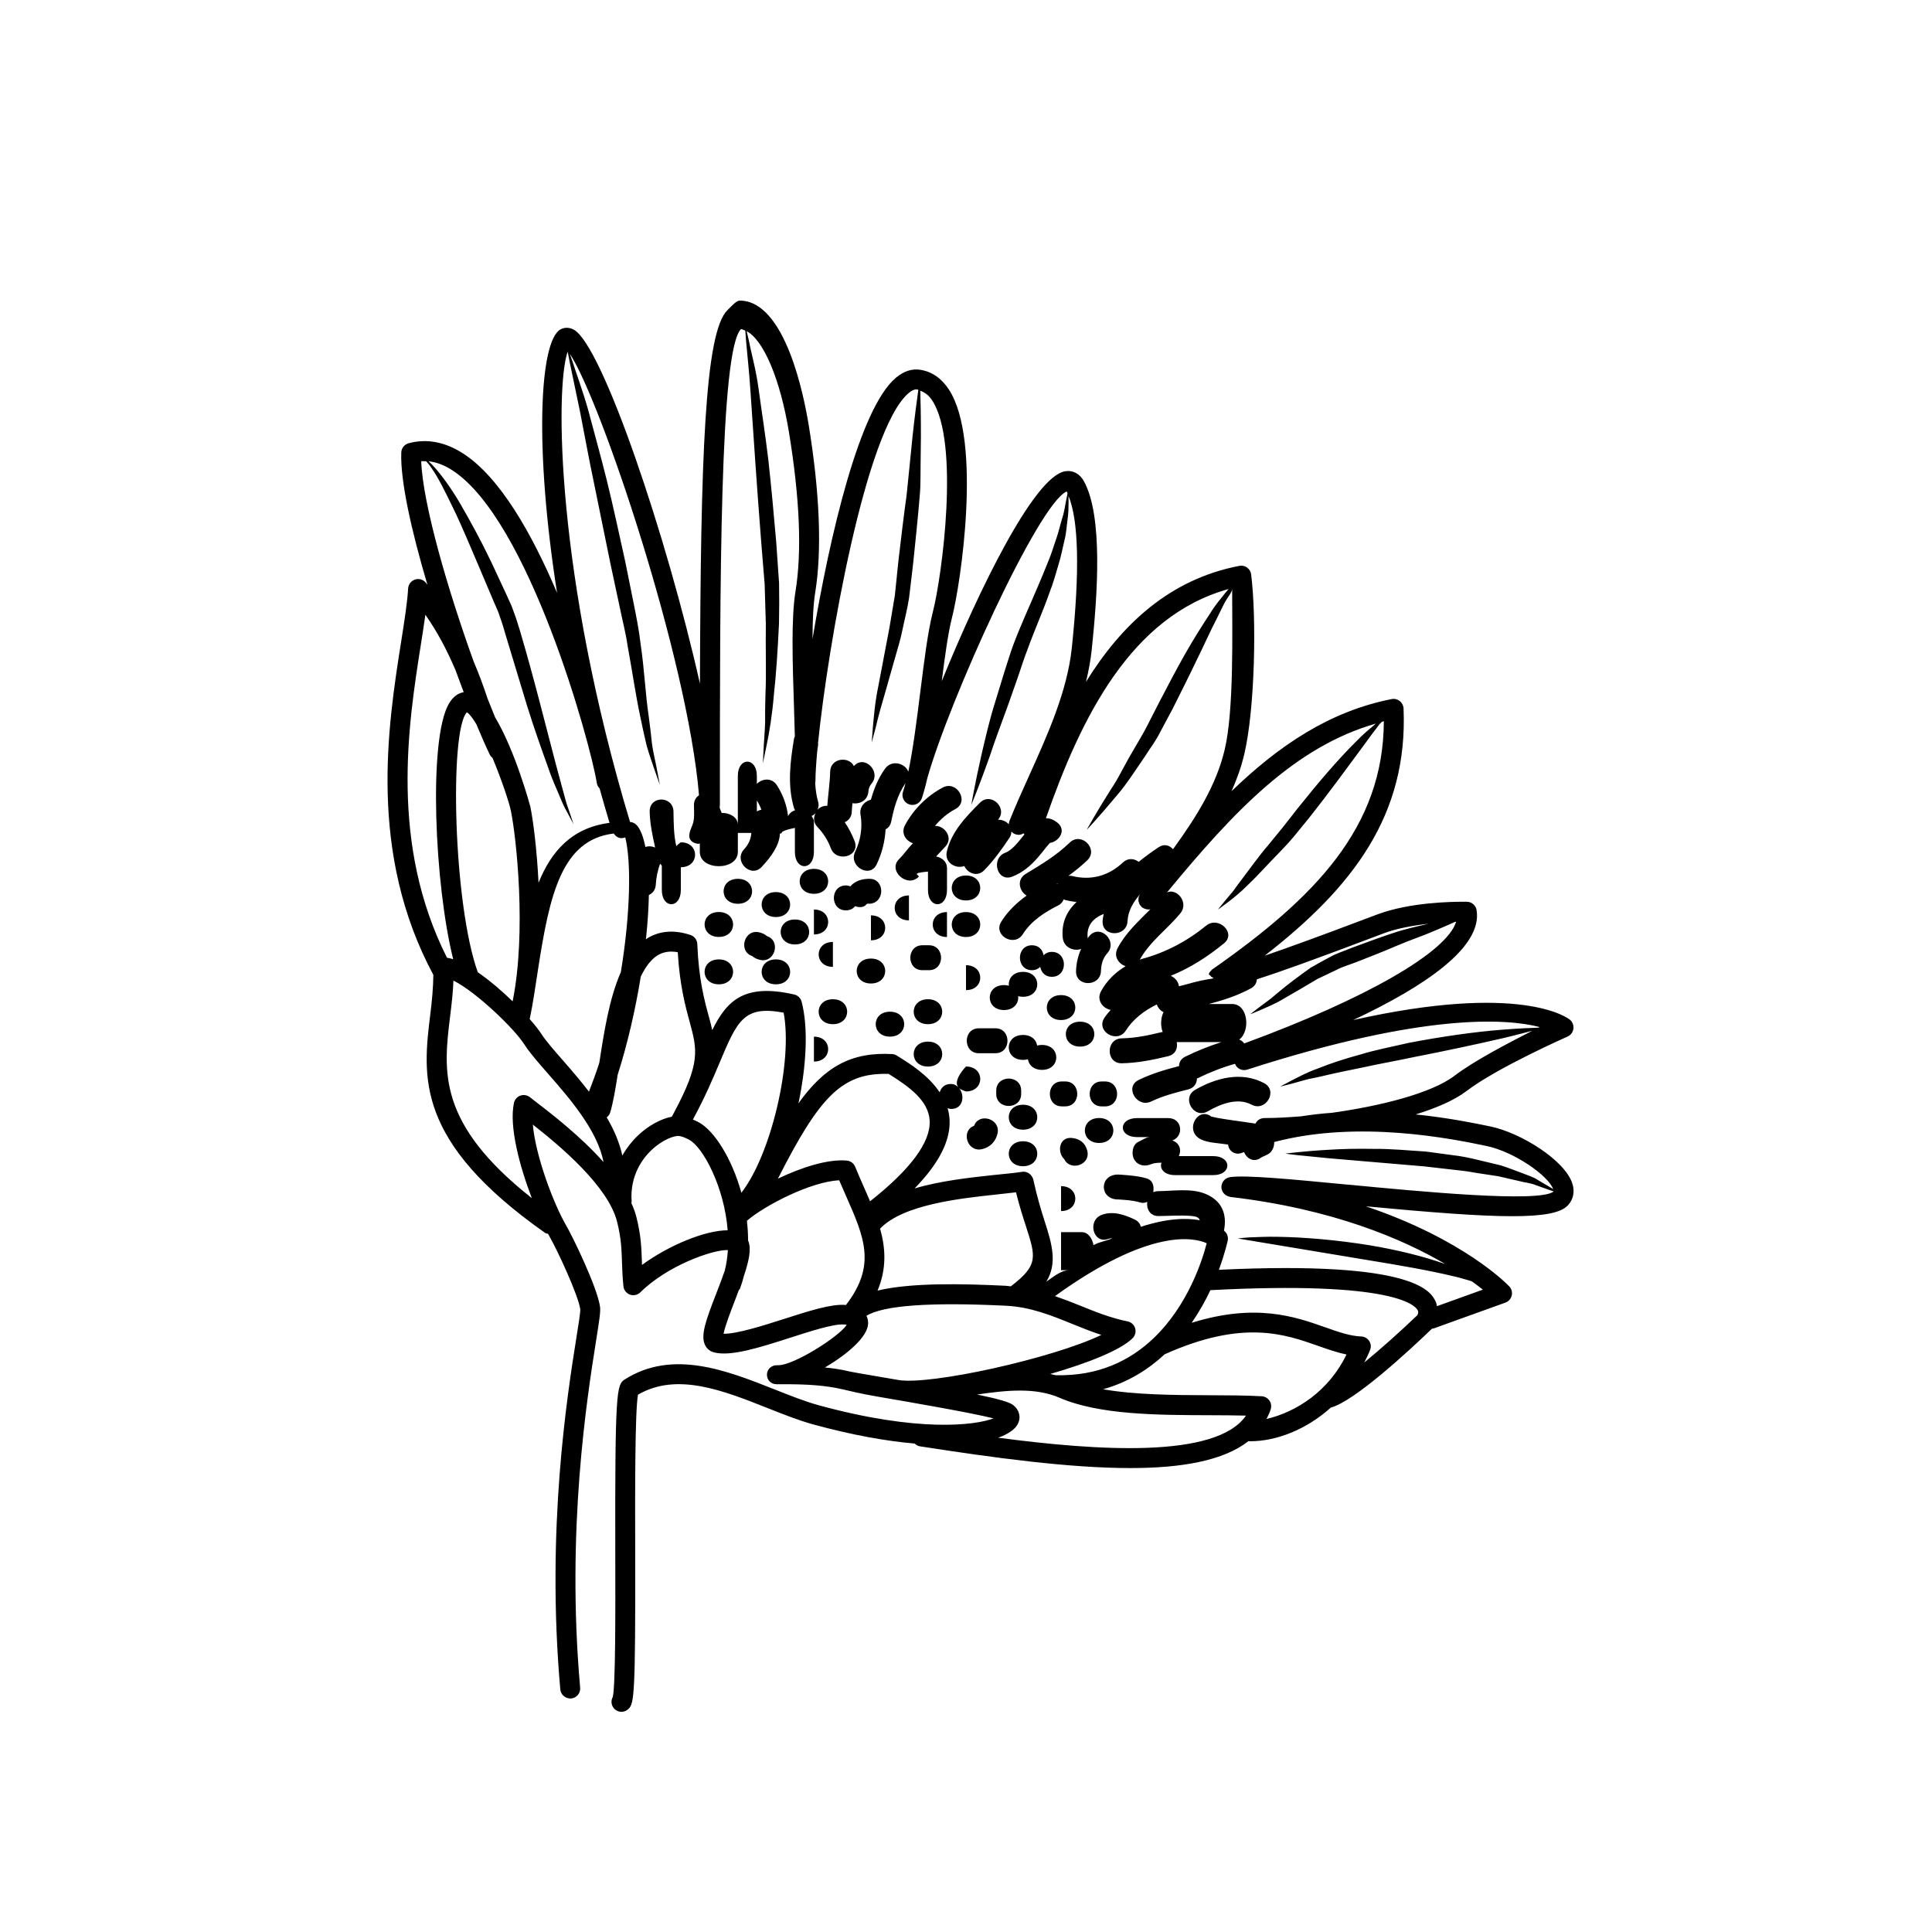 <?xml version="1.0" encoding="UTF-8"?>
<!-- The Best Svg Icon site in the world: iconSvg.co, Visit us! https://iconsvg.co -->
<svg fill="#000000" width="800px" height="800px" version="1.1" viewBox="144 144 512 512" xmlns="http://www.w3.org/2000/svg">
 <g>
  <path d="m560.68 457.63c-1.949-6.109-13.574-13.418-21.719-15.109-3.984-0.828-11.094-2.293-19.785-3.188 5.438-1.684 10.223-3.727 13.473-6.203 8.223-6.258 26.668-14.379 26.852-14.469 0.812-0.398 1.367-1.184 1.473-2.082 0.102-0.898-0.262-1.797-0.961-2.367-0.594-0.48-12.969-9.863-57.402 0.109 19.07-8.969 34.344-19.348 32.695-29.145-0.211-1.258-1.301-2.191-2.574-2.207-4.309-0.035-15.043 0.18-23.562 3.301l-3.977 1.492c-11.078 4.195-19.758 7.359-26.043 9.508 23.383-18.156 38.004-37.297 36.805-65.527-0.035-0.766-0.402-1.484-1.008-1.961-0.609-0.48-1.379-0.672-2.141-0.52-16.383 3.219-29.84 12.254-42.438 24.414 1.414-3.168 2.59-6.438 3.391-9.863 2.805-11.941 3.281-35.797 1.809-47.59-0.09-0.727-0.48-1.379-1.066-1.809-0.59-0.43-1.324-0.598-2.051-0.457-18.445 3.543-31.191 15.48-40.656 30.738 0.684-2.816 1.223-5.664 1.527-8.543 1.543-14.727 3.004-35.371-2.074-44.621-1.09-1.984-2.906-2.973-4.922-2.648-8.207 1.203-22.887 31.383-32.754 55.637 0.852-6.734 1.703-12.918 2.742-16.957 2.301-8.957 7.949-46.812-0.832-60.305-1.934-2.973-4.457-4.734-7.496-5.246-2.273-0.387-4.488 0.336-6.609 2.133-9.586 8.121-17.434 41.473-22.051 69.172 0.012-4.875 0.195-9.148 0.711-12.297 1.809-11.113 1.219-26.449-1.742-44.488-1.227-7.438-6.164-32.871-18.281-32.871h-0.004c-0.836 0-2.074 1.371-3.258 2.555-5.984 5.969-7.074 38.902-7.262 98.969-8.734-38.914-25.867-89.668-33.418-93.809-1.184-0.648-2.488-0.676-3.566-0.066-5.406 3.023-7.027 30.484-0.883 69.797-6.676-15.73-15.148-30.625-24.848-36.898-4.805-3.109-9.68-4.031-14.48-2.746-1.117 0.301-1.91 1.293-1.953 2.449-0.289 7.527 2.746 20.953 6.922 35.039-0.152-0.188-0.297-0.379-0.449-0.562-0.699-0.828-1.832-1.145-2.852-0.801-1.027 0.344-1.738 1.273-1.805 2.352-0.215 3.758-0.984 8.602-1.867 14.207-3.516 22.289-8.785 55.863 8.551 88.211-0.035 3.438-0.371 6.84-0.805 10.402-2.031 16.539-4.125 33.648 30.422 57.969 0.238 0.168 0.52 0.168 0.781 0.246 0.055 0.102 0.117 0.238 0.172 0.328 2.383 4.098 7.875 16.066 8.367 19.684 0.047 0.746-0.48 4.062-1.039 7.562-2.41 15.148-8.035 50.633-4.258 93.168 0.133 1.461 1.457 2.492 2.863 2.402 1.457-0.133 2.523-1.41 2.398-2.863-3.719-41.891 1.84-76.926 4.211-91.879 0.918-5.773 1.223-7.84 1.059-9.047-0.691-5.074-7.125-18.379-9.039-21.684-3.18-5.461-8.055-18.211-8.77-26.617 7.144 5.594 19.945 16.32 22.312 25.699 1.102 4.359 1.199 7.266 1.309 10.637 0.066 1.934 0.133 3.996 0.383 6.504 0.102 1.012 0.777 1.879 1.734 2.223 0.945 0.336 2.031 0.105 2.754-0.609 7.133-7.094 19.254-11.371 23.195-11.199-0.121 1.855-0.379 3.699-0.836 5.5-0.699 2.023-1.531 4.172-2.176 5.836-2.863 7.371-4.297 11.332-3.008 13.891 0.469 0.938 1.281 1.594 2.277 1.867 4.465 1.203 12.105-1.25 20.199-3.848 5.391-1.734 11.512-3.703 14.188-3.531 0.273 0.02 0.465 0.02 0.66 0.035 0.059 0.023 0.109 0.074 0.172 0.098-2.406 3.422-14.129 10.664-18.039 10.664h-0.441c-1.438 0-2.609 1.023-2.641 2.457-0.039 1.438 1.078 2.582 2.512 2.582h0.336 1.875c5.457 0 10.641 0.227 15.617 1.414 0.883 0.207 4.328 1.074 8.922 1.859 7.844 1.344 24.766 4.246 30.781 5.777-5.019 1.895-20.031 3.703-46.281-3.465-3.598-0.984-7.496-2.527-11.629-4.168-12.715-5.039-27.125-10.766-39.855-2.664-2.117 1.355-2.562 3.129-2.473 45.875 0.035 15.699 0.074 35.172-0.66 38.25-0.555 0.984-0.43 2.246 0.383 3.109 0.52 0.551 1.219 0.828 1.918 0.828 0.648 0 1.305-0.242 1.812-0.727 1.543-1.461 1.906-3.258 1.824-41.469-0.035-15.91-0.082-37.434 0.742-41.852 10.305-5.984 22.531-1.133 34.355 3.559 4.266 1.691 8.297 3.289 12.176 4.352 10.375 2.836 19.312 4.394 26.793 5.043 0.379 0.359 0.832 0.648 1.387 0.734 19.855 3.082 39.598 5.762 55.809 5.762 13.668 0 24.711-1.984 31.281-7.152 0.105 0.008 0.18 0.047 0.273 0.047h0.156c6.957 0 14.867-3.078 21.371-8.918 6.262-1.691 20.469-14.82 26.695-20.801 0.02-0.023 0.047-0.074 0.07-0.102 0.195-0.023 0.387-0.035 0.578-0.105l18.93-6.82c0.836-0.301 1.465-1.004 1.672-1.867 0.207-0.867-0.035-1.777-0.645-2.422-0.641-0.68-12.137-12.504-38.008-21.227 17.578 1.652 30.215 2.621 38.824 2.621 8.262 0 12.863-0.883 14.715-2.875 1.453-1.562 1.871-3.621 1.176-5.801zm-53.621-64.914 3.918-1.477c3.094-1.133 7.152-1.945 11.586-2.438-2.828 0.672-6.133 1.367-9.492 2.504-3.531 1.164-7.246 2.555-10.969 3.93-1.859 0.801-3.652 1.289-5.543 2.336-1.805 0.938-3.547 1.934-5.215 2.883-3.094 2.203-5.918 4.301-8.152 6.176-1.168 0.898-2.137 1.867-3.144 2.562-0.977 0.727-1.828 1.359-2.527 1.879-1.395 1.055-2.168 1.703-2.168 1.703s0.941-0.348 2.543-1.039c1.582-0.734 3.918-1.598 6.5-3.188 2.648-1.535 5.629-3.231 8.746-5.117 1.613-0.766 3.281-1.562 4.973-2.367 1.531-0.848 3.606-1.406 5.402-2.125 3.688-1.449 7.387-2.887 10.801-4.367 3.422-1.457 6.644-2.519 9.371-3.699 2.379-0.988 4.379-1.867 5.914-2.57 0.102 0 0.191-0.012 0.289-0.016-2.488 8.047-23.723 20.309-56.16 32.238-0.324-0.469-0.785-0.801-1.316-1.039 2.996-2.199 2.391-9.414-1.887-9.414h-6.16c3.824-1.004 7.57-2.215 11.125-4.133 1.082-0.586 1.527-1.477 1.586-2.402 6.094-1.957 15.414-5.312 29.98-10.82zm1.559-56.961c-1.375 1.184-3.359 2.766-5.285 4.805-4.606 4.539-10.176 11.055-15.488 17.723-1.309 1.672-2.621 3.344-3.91 4.992-1.309 1.602-2.602 3.176-3.848 4.699-2.594 3.019-4.793 6.172-6.715 8.688-0.973 1.254-1.828 2.438-2.586 3.5-0.832 0.988-1.559 1.855-2.152 2.562-1.195 1.438-1.855 2.309-1.855 2.309s0.883-0.605 2.383-1.75c1.523-1.133 3.648-2.82 5.914-5.129 2.363-2.242 4.762-4.984 7.594-7.848 1.359-1.43 2.801-2.91 4.223-4.621 1.336-1.633 2.691-3.289 4.047-4.949 5.297-6.699 10.312-13.578 14.098-18.707 1.883-2.629 3.394-4.606 4.57-6.137 0.227-0.227 0.414-0.418 0.605-0.609 0.176-0.047 0.344-0.105 0.52-0.152-0.109 28.184-18.289 46.777-45.465 65.777-0.012 0.004-0.016 0.02-0.031 0.031-0.012 0.004-0.02 0.004-0.031 0.012-0.137 0.105-0.215 0.246-0.332 0.367-0.117 0.125-0.258 0.238-0.344 0.383-0.09 0.152-0.125 0.316-0.188 0.484-0.055 0.156 0.516 0.301 0.484 0.465-0.02 0.184 0.664 0.355 0.664 0.523v0.125c-5.039 0.785-6.238 1.441-9.059 2.07-0.105-1.219-1.094-2.312-2.172-2.766 5.176-2.102 9.738-5.039 14.141-8.629 3.301-2.695-1.48-7.336-4.75-4.672-5.059 4.125-10.758 7.152-17.074 8.836-0.176 0.051-0.352 0.145-0.527 0.203 2.672-4.836 7.281-8.082 10.758-12.293 2.332-2.832-0.867-6.731-3.523-5.562 17.812-21.605 33.863-38.574 55.336-44.73zm-44.832 137.71c-1.145 4.492-4.957 16.473-14.078 25.172-0.047 0.051-0.098 0.09-0.141 0.137-6.035 5.703-14.367 9.961-25.82 9.668-0.473-0.133-0.953-0.211-1.43-0.324 9.977-2.891 18.637-6.301 21.836-9.48 0.691-0.691 0.945-1.699 0.672-2.629-0.281-0.938-1.047-1.637-2.004-1.828-4.551-0.926-8.543-2.543-12.773-4.258-2.098-0.852-4.246-1.676-6.465-2.445 25-18.039 36.719-15.57 40.203-14.012zm15.855 46.582c0.418-0.871 0.871-1.715 1.137-2.691 0.211-0.766 0.059-1.586-0.406-2.238-0.465-0.645-1.199-1.047-1.996-1.094-4.223-0.242-8.988-0.258-14.035-0.273-9.324-0.035-19.504-0.102-28.012-1.582 6.629-1.855 11.977-5.231 16.312-9.266 20.695-9.289 31.809-5.367 40.738-2.211 2.539 0.898 4.988 1.754 7.465 2.266-4.691 9.672-13.207 15.199-21.203 17.09zm-67.715-35.195c-0.016 0.016-0.023 0.035-0.039 0.047-0.469-0.039-0.891-0.133-1.371-0.156-11.715-0.578-25.176-0.836-33.953 1.273 2.434-5.836 2.144-11.184 0.672-16.414 6.07-6.367 20.973-7.992 30.938-9.059 1.832-0.195 3.551-0.379 5.082-0.57 0.867 3.531 1.812 6.469 2.606 8.918 2.648 8.199 3.367 10.406-3.934 15.961zm-37.344-22.5c-0.492-1.164-1.004-2.332-1.523-3.5-0.805-1.812-1.633-3.691-2.434-5.656-0.371-0.918-1.223-1.547-2.207-1.633-5.074-0.449-12.062 1.828-18.262 4.793 11.09-21.852 17.039-28.133 29.332-27.762 5.438 3.352 10.605 7.09 10.883 12.383 0.293 5.699-5.062 12.895-15.789 21.375zm-34.109-2.254c-2.508-9.09-7.203-16.512-11.355-18.711-0.43-0.23-0.961-0.469-1.492-0.699 3.117-5.727 5.32-10.879 7.078-15.07 4.691-11.156 6.422-15.242 16.969-13.25 2.457 12.926-3.246 37.449-11.199 47.73zm-17.879-21.195c-0.18 0.328-0.328 0.629-0.52 0.961-0.012 0.02-0.012 0.047-0.02 0.07-2.875 0.543-6.211 2.352-8.973 4.957-1.238 1.164-2.805 2.969-4.156 5.336-0.766-3.477-2.223-6.867-4.141-10.102 0.406-0.328 0.746-0.734 0.91-1.27 0.789-2.629 1.379-6.086 1.996-10.039 2.621-8.207 4.695-17.254 6.125-26.023 1.215-2.488 2.648-4.508 4.445-5.613 1.531-0.938 3.301-1.211 5.352-0.832 0.527 8.863 2.051 14.43 3.18 18.566 1.988 7.328 2.887 10.75-4.199 23.988zm-51.973-37.25c-6.531-18.137-7.543-64.18-2.891-68.887 0.727 0.457 1.594 1.617 2.519 3.184 1.266 3.055 2.469 5.773 3.547 8.02 0.176 0.367 0.438 0.656 0.734 0.898 2.332 5.621 4.344 11.551 4.848 13.969 1.477 7.106 4.172 32.172 0.473 50.531-2.82-2.742-6.07-5.543-9.23-7.715zm15.957-0.707c3.062-19.844 6.258-34.414 20.062-36.051 0.488 0.707 1.199 1.219 2.062 1.219 0.25 0 0.516-0.035 0.766-0.117 0.086-0.023 0.141-0.086 0.223-0.117 1.641 6.531 1.367 20.375-1.164 35.742-3.066 6.926-4.488 16.07-5.699 24-0.84 2.621-1.77 5.168-2.75 7.664-2.289-2.957-4.68-5.738-6.852-8.219-2.473-2.82-4.609-5.262-5.793-7.117-0.613-0.961-1.688-2.324-3.059-3.879 0.871-4.098 1.551-8.914 2.203-13.125zm-30.957-134.72c0.438-0.035 0.875 0 1.32 0.016 0.469 0.516 0.988 1.133 1.547 1.996 1.668 2.348 3.492 6.07 5.656 10.523 2.176 4.457 4.383 9.824 6.836 15.531 1.215 2.867 2.469 5.836 3.742 8.844l0.992 2.277 0.25 0.574 0.168 0.473 0.406 1.176c0.578 1.57 1.027 3.129 1.473 4.68 1.914 6.34 3.836 12.676 5.633 18.617 1.855 5.965 3.82 11.465 5.512 16.184 0.797 2.371 1.684 4.5 2.508 6.375 0.832 1.867 1.422 3.531 2.141 4.832 1.387 2.574 2.18 4.051 2.18 4.051s-0.535-1.578-1.465-4.344c-0.523-1.34-0.898-3.094-1.461-5.027-0.527-1.949-1.125-4.156-1.773-6.555-1.254-4.828-2.719-10.449-4.289-16.48-1.582-6.07-3.301-12.375-5.238-18.934-0.5-1.637-0.996-3.269-1.586-4.801l-0.422-1.164c-0.098-0.242-0.086-0.281-0.266-0.691l-0.258-0.555-1.008-2.227c-1.387-2.977-2.746-5.906-4.07-8.734-2.699-5.652-5.531-10.793-8.047-15.145-2.519-4.352-5.055-7.754-7.023-9.961-0.527-0.621-1.055-1.109-1.535-1.512 2.066 0.203 4.176 0.988 6.348 2.398 20.199 13.07 36.5 71.902 38.285 82.926 0.09 0.551 0.367 1.012 0.73 1.387 0.836 3.012 1.707 6.051 2.625 9.113-9.98 1.27-15.473 7.566-18.812 15.875-0.453-9.094-1.457-16.707-2.176-20.184-0.047-0.215-3.988-14.793-9.34-23.676-0.645-1.559-1.316-3.219-1.996-4.953-1.16-3.543-2.398-6.82-3.719-9.91-6.688-18.582-13.406-41.395-13.867-52.996zm-0.113 48.746c0.457-2.887 0.883-5.582 1.219-8.055 3.082 4.383 5.672 9.234 7.996 14.695 0.727 2 1.445 3.934 2.16 5.82-1.578 0.273-2.902 1.301-3.93 3.062-5.496 9.461-3.777 48.02 1.148 67.711-0.57-0.188-1.125-0.316-1.648-0.398-15.199-30.164-10.277-61.723-6.945-82.836zm30.383 120.93-1.48-1.148c-0.715-0.555-1.672-0.699-2.523-0.402-0.852 0.312-1.484 1.031-1.684 1.926-1.34 6.156 1.484 16.781 4.734 25.242-25.074-19.805-23.441-33.582-21.664-48.098 0.383-3.109 0.77-6.297 0.891-9.559 5.992 2.984 16.09 12.676 18.812 16.949 1.402 2.195 3.664 4.769 6.277 7.758 5.684 6.488 13.109 15.023 14.68 23.387-6.133-6.891-13.793-12.793-18.043-16.055zm28.246 43.316c-0.012-0.344-0.023-0.684-0.035-1.02-0.117-3.516-0.227-6.84-1.473-11.754-0.309-1.203-0.766-2.414-1.305-3.617 0.016-0.156 0.07-0.301 0.059-0.465-0.492-7.031 3.113-11.551 5.309-13.621 2.949-2.777 6.121-3.871 7.332-3.684 0.68 0.09 1.48 0.395 2.609 0.992 3.707 1.969 9.336 12.602 10.203 23.992-5.879-0.031-15.598 3.957-22.699 9.176zm37.59 14.328c-5.613 1.805-12.445 3.961-15.977 3.918 0.379-2.035 1.949-6.086 3.047-8.922 0.371-0.957 0.656-1.75 0.988-2.625 0.086-0.137 0.23-0.211 0.293-0.367 0.441-1.168 0.805-2.363 1.109-3.57 1.328-3.984 1.926-6.953 1.152-9.004-0.02-0.055-0.066-0.121-0.09-0.18 0-1.773-0.109-3.531-0.316-5.273 4.574-3.977 16.934-10.41 24.461-10.73 0.609 1.438 1.223 2.832 1.828 4.191 4.848 10.973 8.07 18.359-0.047 28.863-0.086-0.004-0.145-0.031-0.238-0.035-3.727-0.266-9.508 1.578-16.211 3.734zm17.094 13.84c-2.055-0.492-4.133-0.797-6.207-0.988 5.793-3.414 11.211-7.957 11.438-11.527 0.035-0.527-0.02-1.352-0.43-2.176 4.492-2.746 16.762-3.652 36.918-2.664 6.488 0.316 11.848 2.484 17.527 4.785 2.519 1.02 5.082 2.062 7.801 2.953-13 6.242-45.301 13.371-53.766 11.949-1.492-0.262-3.047-0.523-4.684-0.805-4.438-0.754-7.754-1.324-8.598-1.527zm39.703 17.621c2.762-0.988 4.519-2.266 5.223-3.672 0.875-1.762 0.387-3.719-1.254-4.988-0.953-0.734-3.606-1.559-9.551-2.785 7.977-1.168 15.469-1.91 21.887 0.875 10.422 4.516 25.871 4.566 39.492 4.609 3.465 0.016 6.801 0.023 9.879 0.105-7.918 11.473-39.457 9.32-65.676 5.856zm111.07-32.453c-4.543 4.352-9.648 8.906-14.047 12.52 0.539-1.125 1.125-2.207 1.566-3.414 0.293-0.797 0.191-1.602-0.281-2.309-0.469-0.707-1.246-1.137-2.09-1.168-3.004-0.125-6.066-1.203-9.609-2.457-7.93-2.801-18.383-6.449-35.328-1.168 2-2.934 3.668-5.891 4.961-8.652 48.465-2.539 54.277 4.004 54.949 5.344 0.336 0.652-0.145 1.305-0.121 1.305zm-18.379-34.605c-15.055-1.445-26.938-2.59-31.27-2-0.055 0.004-0.098 0.039-0.145 0.051-0.242 0.047-0.457 0.125-0.672 0.238-0.086 0.039-0.172 0.082-0.25 0.125-0.195 0.125-0.359 0.281-0.516 0.457-0.082 0.09-0.156 0.172-0.223 0.266-0.105 0.156-0.18 0.324-0.246 0.508-0.066 0.156-0.121 0.312-0.152 0.48-0.016 0.07-0.055 0.121-0.059 0.191-0.012 0.109 0.023 0.215 0.023 0.324s-0.035 0.215-0.02 0.332c0.012 0.07 0.051 0.121 0.066 0.188 0.039 0.18 0.105 0.344 0.176 0.508 0.066 0.145 0.125 0.293 0.215 0.418 0.105 0.156 0.238 0.293 0.379 0.422 0.102 0.09 0.191 0.18 0.301 0.258 0.172 0.117 0.363 0.203 0.562 0.281 0.121 0.047 0.242 0.09 0.371 0.117 0.086 0.02 0.152 0.07 0.238 0.082 27.355 3.203 45.891 11.25 57.016 17.793-5.769-2.051-12.922-3.805-20.223-5.008-8.605-1.391-17.285-2.102-23.824-2.207-3.266-0.086-6.004 0.086-7.914 0.152-1.906 0.121-2.988 0.289-2.988 0.289s17.039 2.836 34.082 5.672c8.488 1.375 16.938 2.848 23.16 4.363 1.578 0.344 2.949 0.797 4.211 1.145 0.215 0.055 0.383 0.137 0.578 0.203 1.098 0.789 2.082 1.535 2.871 2.176l-12.156 4.379c-0.098-0.371-0.109-0.734-0.297-1.125-1.301-2.746-5.25-11-57.5-8.516 1.656-4.484 2.332-7.656 2.352-7.769 0.172-0.875-0.117-1.785-0.754-2.402-0.055-0.055-0.16-0.141-0.25-0.223 0.91-4.398-0.609-8.027-5.023-9.777-3.777-1.5-8.449-0.699-12.402-0.672-0.5 0.004-0.922 0.109-1.305 0.277 0.223-1.492 0.023-3.109-1.812-3.672-2.606-0.812-7.516-1.004-7.516-1.008-5.039-0.004-5.039 6.602 0 6.606 0 0.004 3.684 0.121 5.762 0.762 0.848 0.262 1.355 0.137 1.965-0.137-0.238 1.797 0.664 3.789 3.012 3.773 2.836-0.02 5.613-0.258 8.445-0.047 1.527 0.109 2.246 0.398 2.469 1.152-3.547-0.656-8.66-0.523-15.625 1.75-0.156-0.777-0.664-1.492-1.648-1.953-2.695-1.281-5.769-2.324-8.711-1.219-3.949 1.477-2.242 7.863 1.758 6.367 0.363-0.133 0.715-0.176 1.062-0.176-1.594 0.75-3.258 0.875-5.008 1.828-0.227-1.438-1.227-3.434-3.09-3.434h-5.508v10.078h2.09c-1.914 0-3.906 1.559-5.984 3.043 2.91-4.812 1.578-9.75-0.406-15.879-0.973-3.023-2.082-6.691-3.019-11.059-0.297-1.375-1.617-2.422-3.008-2.176-1.984 0.324-4.481 0.523-7.25 0.82-6.508 0.695-14.324 1.543-21.234 3.586 6.457-6.637 9.559-12.676 9.27-18.227-0.055-1.062-0.238-2.074-0.516-3.039 0.312 0.098 0.621 0.195 1.004 0.195 3.164 0 3.586-3.641 2.051-5.516 0.531 0.512 1.816 0.879 1.816 0.879 5.039 0 5.039-6.606 0-6.606 0 0-3.586 3.637-2.051 5.512-0.523-0.52-1.043-0.883-2-0.883-1.652 0-2.551 0.996-2.922 2.215-2.992-4.523-7.945-7.648-11.406-9.758-0.371-0.227-0.77-0.359-1.203-0.383-10.941-0.586-17.914 3.43-24.816 13.047 2.102-9.949 2.648-20.047 0.832-26.938-0.25-0.945-1.008-1.684-1.965-1.898-13.07-2.988-17.789 1.457-21.715 9.438-0.246-1.113-0.535-2.246-0.867-3.465-1.211-4.422-2.715-9.93-3.094-19.348-0.047-1.098-0.766-2.055-1.812-2.402-4.328-1.422-8.188-1.125-11.48 0.906-0.121 0.074-0.211 0.195-0.328 0.273 0.449-4.172 0.711-8.117 0.785-11.754 0.984-0.484 1.762-1.371 1.832-2.762 0.098-1.883 0.516-3.758 1.133-5.551 0.23 0.238 0.469 0.453 0.469 0.578v6.387c0 5.039 5.039 5.039 5.039 0v-6.074 0.047c5.039 0 5.039-6.606 0-6.606 0 0-0.672 0.414-1.203 1.031-0.699-3.023-0.695-6.062-0.746-9.176-0.074-4.254-6.383-4.262-6.309 0 0.055 3.215 0.762 6.387 1.441 9.531-0.828-0.363-1.699-0.438-2.574-0.145-0.523-2.559-1.23-4.586-2.262-5.738-0.469-0.523-1.113-0.852-1.812-0.891-19.645-65.273-19.863-115.33-16.523-124.63 0.152 0.777 0.328 1.676 0.543 2.82 0.672 3.215 1.629 7.805 2.777 13.312 1.082 5.508 2.227 11.949 3.672 18.785 1.402 6.871 2.898 14.199 4.394 21.523 0.785 3.656 1.566 7.316 2.336 10.918 0.734 3.664 1.652 7.043 2.152 10.535 1.266 6.922 2.18 13.324 3.375 18.879 0.551 2.769 1.133 5.297 1.656 7.523 0.598 2.215 1.328 4.109 1.824 5.68 1.09 3.094 1.707 4.863 1.707 4.863s-0.352-1.844-0.969-5.078c-0.301-1.605-0.789-3.516-1.117-5.758-0.242-2.273-0.516-4.828-0.902-7.586-0.836-5.5-1.109-12.172-2.141-19.098-0.398-3.477-1.129-7.168-1.844-10.727-0.73-3.617-1.473-7.289-2.207-10.965-1.629-7.32-3.176-14.641-4.875-21.477-1.699-6.848-3.492-13.176-4.922-18.617-1.527-5.406-3.195-9.793-4.176-12.922-0.273-0.77-0.516-1.465-0.727-2.066 8.117 12.152 31.191 80.504 34.25 117-0.77 0.523-1.336 1.352-1.34 2.57 0 1.676 0.242 3.793-0.43 5.379-0.699 1.656-1.496 3.523 0.207 4.516 0.766 0.453 1.777 0.508 1.777 0.23v2.332c0 5.039 10.078 5.039 10.078 0v-7.18c0-2.242-2.578-3.269-4.312-3.148 0.016-0.348-0.363-0.707-0.359-1.059 0.02-0.039-0.156-0.082-0.141-0.121 0.059-0.156-0.023-0.332 0.004-0.5 0.023-0.152 0.047-0.293 0.047-0.453 0-59.199-0.023-120.39 5.582-126.1 0.387 0.035 0.766 0.25 1.152 0.418 0.059 0.781 0.125 1.691 0.215 2.863 0.262 3.203 0.812 7.793 1.16 13.273 0.746 10.941 1.707 25.512 2.863 40.152 0.301 3.652 0.598 7.305 0.891 10.898 0.105 3.578 0.207 7.106 0.309 10.508-0.098 6.805 0.168 13.176-0.098 18.672-0.098 2.742-0.098 5.262-0.09 7.5-0.07 2.223-0.25 4.144-0.336 5.754-0.16 3.219-0.258 5.059-0.258 5.059s0.371-1.797 1.02-4.949c0.664-3.168 1.445-7.727 1.895-13.227 0.609-5.481 1.031-11.957 1.355-18.898 0.07-3.492 0.082-6.922 0.023-10.695-0.25-3.606-0.508-7.269-0.762-10.934-0.629-7.32-1.309-14.637-2.055-21.477-0.805-6.871-1.828-13.262-2.562-18.723-0.715-5.473-2.019-9.891-2.602-13.047-0.242-1.039-0.438-1.867-0.609-2.594 4.457 2.344 8.883 12.652 11.203 26.754 2.871 17.469 3.457 31.668 1.738 42.215-1.16 7.125-0.789 18.586-0.398 30.73 0.086 2.562 0.16 5.141 0.227 7.684-0.066 0.191-0.176 0.332-0.211 0.559-1.012 6.16-1.82 12.383 0 18.48 0.059 0.211 0.191 0.344 0.277 0.523-0.797 0.258-1.492 0.781-1.863 1.594-0.332-2.938-1.328-5.633-2.941-8.176-1.367-2.16-3.961-1.793-5.332-0.398v-2.109c0-5.039-5.039-5.039-5.039 0v15.113h3.582c-0.109 1.594-0.73 3.047-1.926 4.328-2.898 3.113 1.762 7.789 4.672 4.672 2.41-2.586 4.68-5.594 4.836-8.852 1.18 0.047-1.082-0.465 3.957-1.484v6.371c0 5.039 5.039 5.039 5.039 0v-8.055c0-0.574-0.402-1.055-0.609-1.477 0.438-0.16 0.695-0.406 1.031-0.719-0.551 1.113-0.59 2.492 0.52 3.652 1.543 1.617 2.75 3.477 3.523 5.582 1.457 3.965 7.82 2.254 6.348-1.758-0.676-1.832-1.586-3.508-2.637-5.098 1.023-0.465 1.828-1.379 1.859-2.832 0.016-0.742 0.121-1.477 0.18-2.211 1.82 0.332 4.031-0.66 4.219-3.062 0.059-0.754 0.297-1.484 0.797-2.07 2.742-3.203-1.855-7.859-4.637-4.695-1.281-2.68-6.207-2.191-6.289 1.48-0.066 3.031-0.555 6.027-0.754 9.047-0.969-0.074-1.91 0.316-2.594 1.027 0.277-0.609 0.398-1.316 0.152-2.152-0.492-1.656-0.684-3.332-0.777-5.008 0.02-0.125 0.074-0.242 0.074-0.371 0-1.898 0.172-4.711 0.492-8.176 0.07-0.469 0.133-0.941 0.207-1.41 0.031-0.188-0.02-0.336-0.016-0.516 2.629-25.992 12.617-83.117 24.008-92.773 1.324-1.125 2.074-0.992 2.324-0.953 0.09 0.016 0.16 0.09 0.25 0.105-0.371 2.609-0.953 6.941-1.543 12.41-0.465 4.535-0.973 9.855-1.566 15.508-0.789 5.617-1.484 11.609-2.191 17.598-0.312 3.004-0.621 6-0.922 8.953-0.488 2.926-0.973 5.809-1.441 8.594-1.059 5.578-2.051 10.781-2.898 15.242-0.945 4.473-1.219 8.324-1.477 10.984-0.211 2.66-0.328 4.18-0.328 4.18s0.398-1.477 1.09-4.055c0.574-2.594 1.605-6.231 2.887-10.602 0.625-2.195 1.293-4.578 2.012-7.094 0.691-2.535 1.586-5.211 2.141-7.996 0.57-2.82 1.324-5.578 1.793-8.672 0.352-2.992 0.715-6.031 1.074-9.074 0.629-6.09 1.273-12.176 1.738-17.891 0.277-2.852 0.168-5.602 0.23-8.219 0.023-2.613 0.055-5.078 0.082-7.359 0.016-5.367-0.082-9.637-0.168-12.281 1.188 0.418 2.262 1.188 3.176 2.59 7.301 11.215 2.625 46.453 0.141 56.109-1.293 5.031-2.266 12.785-3.293 20.992-0.953 7.609-1.934 15.402-3.195 21.277-0.734-2.176-4.344-3.336-6.168-0.797-1.809 2.519-2.922 5.301-3.742 8.203-1.637 0.402-3.117 1.895-2.746 4.019 0.578 3.332 0.016 6.742-1.43 9.785-1.82 3.824 3.875 7.176 5.703 3.332 1.438-3.023 2.188-6.106 2.363-9.273 0.711-0.352 1.273-1.023 1.492-2.074 0.746-3.68 1.676-7.047 3.773-10.168-0.051 0.207-0.102 0.406-0.145 0.594-0.16 0.574-0.328 1.16-0.504 1.668-0.473 1.375 0.258 2.883 1.633 3.359 0.289 0.102 0.578 0.145 0.863 0.145 1.094 0 2.117-0.684 2.5-1.777 0.203-0.578 0.387-1.234 0.574-1.891 0-0.012 0.012-0.02 0.016-0.031 0.004-0.02 0.012-0.047 0.016-0.066 0.289-1.004 0.559-2.07 0.816-3.223 5.742-20.5 29.422-72.883 36.977-76.086 0.082 0.145 0.137 0.359 0.211 0.52-0.121 0.613-0.281 1.402-0.484 2.418-0.207 1.184-0.434 2.644-0.945 4.227-0.508 1.594-0.867 3.379-1.543 5.316-0.691 1.926-1.266 4.047-2.203 6.195-0.852 2.176-1.809 4.438-2.816 6.797-1.988 4.711-4.293 9.668-6.289 14.93-1.02 2.691-1.723 5.254-2.59 7.848-0.789 2.59-1.57 5.141-2.324 7.602-1.559 4.906-2.602 9.652-3.559 13.688-1.844 8.098-2.75 13.527-2.75 13.527s2.144-5.133 4.887-12.883c1.281-3.898 2.941-8.387 4.731-13.234 0.855-2.434 1.742-4.941 2.641-7.496 0.887-2.523 1.703-5.25 2.676-7.688 1.824-5.055 4.098-10.105 5.809-15.02 0.945-2.418 1.641-4.852 2.301-7.152 0.734-2.273 1.125-4.527 1.621-6.551 0.535-2.012 0.613-4 0.848-5.672 0.258-1.688 0.242-3.148 0.258-4.359 0-0.711-0.004-1.301-0.012-1.824 2.684 6.484 3.008 19.926 0.887 40.184-1.215 11.562-6.363 22.965-11.34 33.992-1.855 4.102-3.664 8.117-5.215 12.012-0.105 0.273-0.137 0.555-0.152 0.836-0.691-0.789-1.777-1.238-2.871-1.215 2.691-3.019-1.824-7.461-4.781-4.5-3.715 3.719-7.516 7.633-8.77 12.902-0.719 3.019 2.457 4.734 4.621 3.863 0.871 1.883 3.422 3.043 5.301 1.113 2.543-2.621 4.656-5.562 6.676-8.594 0.383-0.57 0.492-1.125 0.504-1.652 0.262 0.281 0.57 0.523 0.953 0.68 0.316 0.125 0.648 0.191 0.977 0.191 0.465 0 0.902-0.168 1.301-0.395 0.066 0.105 0.145 0.195 0.227 0.293-1.637 2.023-3.234 4.152-5.047 4.836-3.941 1.492-2.231 7.875 1.758 6.367 2.762-1.047 4.875-2.832 6.801-5.039 0.832-0.945 1.594-1.953 2.387-2.934 0.277-0.336 0.562-0.66 0.855-0.977 2.516-0.398 4.453-3.43 1.98-5.375-1.098-0.863-2.102-1.195-3.039-1.164 9.285-26.637 22.5-53.551 48.391-60.746-0.609 0.691-1.219 1.523-1.984 2.449-0.973 1.188-2.016 2.57-2.969 4.133-2.031 3.09-4.344 6.723-6.609 10.727-2.277 3.996-4.527 8.344-6.793 12.672-1.102 2.156-2.207 4.312-3.293 6.438-0.996 1.984-2.344 4.102-3.445 6.062-1.176 1.969-2.223 3.926-3.231 5.769-0.973 1.879-1.98 3.57-2.996 5.062-3.871 6.125-6.254 10.496-6.254 10.496s3.367-3.543 8.117-9.27c2.453-2.836 4.727-6.422 7.324-10.211 1.234-1.98 2.641-3.738 3.828-6.047 1.145-2.137 2.309-4.309 3.465-6.484 2.191-4.379 4.383-8.73 6.348-12.855 2.031-4.09 3.742-8.004 5.445-11.227 0.82-1.648 1.492-3.125 2.188-4.402 0.738-1.289 1.824-2.492 1.824-3.363v-0.004c0 12.051 0.488 32.117-1.969 42.57-2.215 9.438-7.516 17.891-13.703 26.441-0.918-1.043-2.328-1.535-3.84-0.52-1.75 1.18-3.543 2.457-5.254 3.859-1.18-0.875-2.832-1.113-4.203 0.18-3.789 3.57-8.465 4.828-13.516 3.559-0.328-0.082-0.609-0.047-0.902-0.039 1.75-1.27 3.441-2.613 5.004-4.125 3.059-2.973-1.613-7.637-4.672-4.672-3.457 3.356-7.547 5.824-11.652 8.289-2.508 1.508-1.691 4.629 0.238 5.75-2.609 1.879-4.934 4.086-6.707 6.887-2.289 3.606 3.43 6.918 5.703 3.332 2.254-3.547 5.703-5.754 9.383-7.617 0.797-0.402 1.219-0.992 1.449-1.621 0.145 0.055 0.242 0.152 0.406 0.195 1.008 0.25 2.004 0.422 3.004 0.535-2.535 2.324-4.086 5.5-3.664 9.488 0.281 2.641 3.004 3.629 4.871 2.938-0.82 1.805-1.281 3.754-1.352 5.863-0.141 4.262 6.457 4.246 6.606 0 0.059-1.758 0.469-3.379 1.672-4.711 2.848-3.148-1.805-7.836-4.672-4.672-0.207 0.227-0.348 0.484-0.539 0.719 0-0.051 0.02-0.09 0.016-0.141-0.363-3.406 1.613-5.269 4.246-6.34-0.109 0.641-0.258 1.258-0.289 1.93-0.195 4.258 6.402 4.238 6.606 0 0.121-2.66 1.465-5.008 3.285-7.09-0.039 0.07-0.066 0.141-0.102 0.211-0.082 0.16-0.18 0.312-0.223 0.484-0.047 0.168-0.035 0.328-0.047 0.5-0.012 0.172-0.039 0.336-0.02 0.508 0.02 0.16 0.09 0.312 0.141 0.469 0.055 0.168 0.09 0.332 0.176 0.488 0.082 0.145 0.211 0.262 0.324 0.395 0.105 0.121 0.172 0.262 0.301 0.367 0.02 0.016 0.039 0.016 0.059 0.031 0.016 0.016 0.023 0.035 0.047 0.051 0.039 0.023 0.09 0.016 0.125 0.039 0.398 0.262 0.832 0.395 1.281 0.418 0.055 0.004 0.102 0.051 0.156 0.051 0.039 0 0.074-0.023 0.117-0.023 0.152-0.004 0.297-0.039 0.441-0.074-3.18 3.211-6.535 6.246-8.691 10.316-1.164 2.203 0.312 4.207 2.133 4.781-2.707 1.598-4.996 3.836-6.531 6.66-1.285 2.379 0.543 4.574 2.57 4.918-0.574 0.699-1.199 1.355-1.691 2.133-2.293 3.606 3.426 6.914 5.703 3.336 1.953-3.066 4.938-5.32 8.211-6.902 0.293 0.887 0.922 1.629 1.785 2.023-0.777 1.562-0.852 3.621-0.227 5.297-0.102 0.016-0.188-0.016-0.289 0.012-3.477 0.855-6.977 1.582-10.57 1.648-4.254 0.074-4.262 6.676 0 6.606 4.168-0.074 8.293-0.898 12.324-1.883 1.977-0.484 2.574-2.191 2.246-3.727h11.848c-3.285 1.059-6.5 2.344-9.594 3.863-1.18 0.574-1.617 1.523-1.629 2.492-3.68 0.941-7.262 2.012-10.699 3.672-3.84 1.844-0.488 7.535 3.332 5.699 3.113-1.496 6.438-2.352 9.777-3.188 1.621-0.406 2.312-1.637 2.328-2.918 0.074-0.031 0.141-0.023 0.215-0.059 3.18-1.559 6.465-2.856 9.875-3.809 0.48 1.324 1.926 1.969 3.281 1.527 46.992-15.148 68.84-13.504 77.43-11.273-0.105 0.055-0.23 0.117-0.336 0.172-1.824 0.055-5.309 0.188-9.84 0.555-6.727 0.523-15.633 1.762-24.465 3.461-4.387 1.023-8.812 1.844-12.867 3.098-4.07 1.102-7.856 2.328-11.027 3.621-3.234 1.117-5.668 2.516-7.438 3.391-1.75 0.906-2.731 1.473-2.731 1.473s1.109-0.246 3.012-0.754c0.945-0.266 2.102-0.59 3.422-0.957 1.32-0.398 2.852-0.59 4.465-0.996 3.223-0.77 7.012-1.566 11.117-2.387 4.066-0.91 8.469-1.664 12.82-2.602 8.758-1.707 17.492-3.578 24.047-5.094 3.266-0.754 5.969-1.527 7.879-1.984-6.309 3.238-15.277 7.863-20.602 11.91-6.195 4.719-19.891 8.062-32.48 9.82-2.731 0.191-5.488 0.516-8.254 0.945-3.555 0.281-6.84 0.449-9.586 0.449h-0.023c-1.078 0-1.996 0.578-2.41 1.473-2.004-0.316-4.019-0.594-6.031-0.875-1.352-0.191-2.695-0.395-4.031-0.637-0.492-0.09-0.977-0.195-1.461-0.316-0.137-0.035-0.152-0.031-0.215-0.039-0.016-0.02 0.012-0.016-0.035-0.051-3.465-2.492-6.758 3.238-3.332 5.699 1.727 1.246 4.57 1.305 6.586 1.598 0.43 0.066 0.863 0.117 1.289 0.18 0.02 0.266 0.051 0.527 0.16 0.789 0.57 1.352 2.117 1.969 3.461 1.41 0.195-0.086 0.395-0.141 0.59-0.223 0.699 1.715 2.527 2.883 4.457 1.516 0.68-0.48 1.777-0.676 2.488-1.391 0.789-0.785 1.047-1.773 1.059-2.785 22.504-5.949 47.352-0.797 56.203 1.043 7.41 1.535 16.445 7.894 17.703 11.43-0.266-0.16-0.523-0.316-0.84-0.516-0.891-0.523-1.977-1.16-3.219-1.891-1.219-0.848-2.781-1.258-4.418-1.926-1.656-0.613-3.457-1.324-5.391-1.945-1.969-0.473-4.039-0.969-6.188-1.484-2.152-0.523-4.383-0.992-6.68-1.238-2.289-0.312-4.613-0.625-6.938-0.938-4.672-0.289-9.336-0.762-13.719-0.711-4.379-0.086-8.465 0.004-11.961 0.227-6.988 0.383-11.621 1.027-11.621 1.027s1.16 0.176 3.188 0.398c2.023 0.203 4.926 0.488 8.398 0.836 6.906 0.586 16.113 1.371 25.316 2.156 2.281 0.266 4.566 0.523 6.812 0.785 2.254 0.238 4.465 0.469 6.566 0.883 2.125 0.324 4.188 0.637 6.133 0.934 1.914 0.438 3.723 0.855 5.391 1.238 1.652 0.449 3.293 0.559 4.566 1.125 1.32 0.469 2.473 0.875 3.422 1.211 0.484 0.168 0.918 0.316 1.293 0.441-0.004 0.012-0.012 0.039-0.016 0.047-3.801 3.027-35.516-0.031-54.473-1.844zm-156.64-101.84c0.48 0.805 0.891 1.621 1.195 2.469-0.418 0.086-0.82 0.23-1.195 0.453v-2.922zm76.34 11.246c0.047 0.012 0.09 0 0.137 0.012-0.047-0.012-0.094-0.004-0.137-0.012zm3.269 10.953c-0.039-0.023-0.082-0.055-0.121-0.074 0.074-0.051 0.152-0.102 0.227-0.145-0.035 0.066-0.082 0.137-0.105 0.219z"/>
  <path d="m464.05 438.52c3.387-1.945 7.879-3.754 11.633-1.77 3.758 1.996 7.094-3.703 3.332-5.699-5.984-3.18-12.699-1.449-18.293 1.77-3.695 2.121-0.371 7.824 3.328 5.699z"/>
  <path d="m465.49 450.38h-9.09c0.77-1.672 0.195-3.492-1.738-4.141 3.102-1.043 2.758-5.934-1.086-5.934h-8.238c-5.039 0-5.039 5.039 0 5.039h3.41c-1.004 0-2 0.801-2.996 1.223-1.664 0.699-2.004 3.281-1.184 4.684 0.996 1.699 2.856 1.969 4.516 1.266 0.828-0.348 1.785-0.371 2.734-0.383-0.586 1.457 0.586 3.285 3.598 3.285h10.078c5.035 0 5.035-5.039-0.004-5.039z"/>
  <path d="m387.44 376.38c0.477-0.469-2.555-0.938 2.484-1.41v4.883c0 5.039 5.039 5.039 5.039 0v-5.805c0-1.82-1.512-2.816-2.891-3.078 0.836-0.84 1.531-1.676 2.367-2.516 2.363-2.363-0.074-5.691-2.66-5.586 1.508-1.805 3.269-3.332 5.402-4.457 3.762-2 0.406-7.699-3.352-5.703-4.203 2.238-7.754 5.785-9.996 9.984-1.168 2.191 0.297 4.195 2.109 4.777-1.414 1.414-2.297 2.832-3.707 4.242-3.012 3.012 2.191 7.68 5.203 4.668z"/>
  <path d="m430.23 421.36c5.039 0 5.039-6.606 0-6.606-5.039 0-5.039 6.606 0 6.606z"/>
  <path d="m415.11 408.16c5.039 0 5.039-6.606 0-6.606-5.039 0-5.039 6.606 0 6.606z"/>
  <path d="m410.07 411.67c5.039 0 5.039-6.606 0-6.606-5.039 0-5.039 6.606 0 6.606z"/>
  <path d="m400 385.71c-5.039 0-5.039 6.606 0 6.606 5.035-0.004 5.035-6.606 0-6.606z"/>
  <path d="m400 376.02c-5.039 0-5.039 6.606 0 6.606 5.035 0 5.035-6.606 0-6.606z"/>
  <path d="m394.96 385.71c-5.039 0-5.039 6.606 0 6.606z"/>
  <path d="m384.88 381.3c-5.039 0-5.039 6.606 0 6.606z"/>
  <path d="m373.37 383.93c0.242-0.395 0.562-0.535 0.977-0.43 4.254-0.09 4.262-6.691 0-6.606-1.613 0.035-3.012 0.332-4.309 1.328-0.258 0.203-0.465 0.434-0.672 0.672-0.359-0.133-0.734-0.242-1.188-0.242-4.258 0-4.258 6.606 0 6.606 1.109 0 1.91-0.453 2.445-1.117 0.922 0.363 1.957 0.398 2.746-0.211z"/>
  <path d="m359.7 374.26c-5.039 0-5.039 6.606 0 6.606 5.035 0 5.035-6.606 0-6.606z"/>
  <path d="m349.62 387.02c5.039 0 5.039-6.606 0-6.606-5.039 0-5.039 6.606 0 6.606z"/>
  <path d="m339.54 376.9c-5.039 0-5.039 6.606 0 6.606 5.035 0 5.035-6.606 0-6.606z"/>
  <path d="m347.28 392.09c-0.008 0 0 0 0 0-0.629-0.527-1.211-0.785-1.984-0.992-4.031-1.059-5.754 4.973-1.98 6.258l0.004 0.004c0.625 0.523 1.203 0.781 1.98 0.988 4.031 1.059 5.746-4.973 1.98-6.258z"/>
  <path d="m374.81 393.19c5.039 0 5.039-6.606 0-6.606z"/>
  <path d="m374.81 398.03c-5.039 0-5.039 6.606 0 6.606 5.039 0 5.039-6.606 0-6.606z"/>
  <path d="m388.44 401.11h1.758c4.258 0 4.258-6.606 0-6.606h-1.758c-4.262 0-4.262 6.606 0 6.606z"/>
  <path d="m400 399.79v6.606c5.035 0.008 5.035-6.606 0-6.606z"/>
  <path d="m417.48 401.11c0.957 0 1.672-0.363 2.195-0.883 0.25 1.402 1.246 2.641 3.082 2.641 4.258 0 4.258-6.606 0-6.606-0.957 0-1.672 0.363-2.195 0.883-0.25-1.402-1.246-2.641-3.082-2.641-4.254 0-4.254 6.606 0 6.606z"/>
  <path d="m420.15 420.92c-5.039 0-5.039 6.606 0 6.606 5.035 0 5.035-6.606 0-6.606z"/>
  <path d="m414.62 433.9v-0.875c0-4.258-6.606-4.258-6.606 0v0.875c0 4.258 6.606 4.258 6.606 0z"/>
  <path d="m402.15 442.34c-3.586 1.301-1.863 7.133 2.125 6.191 2.098-0.492 3.57-1.977 4.066-4.07 0.945-3.981-4.891-5.711-6.191-2.121z"/>
  <path d="m415.11 424.88c5.039 0 5.039-6.606 0-6.606-5.039 0.004-5.039 6.606 0 6.606z"/>
  <path d="m407.8 416.51h-4.402c-4.258 0-4.258 6.606 0 6.606h4.402c4.258 0 4.258-6.606 0-6.606z"/>
  <path d="m426.29 437.2c4.258 0 4.258-6.606 0-6.606h-0.875c-4.258 0-4.258 6.606 0 6.606h0.875z"/>
  <path d="m428.05 445.57c-3.371-0.332-3.988 3.738-2.004 5.644 1.582 3.246 7.125 1.535 6.07-2.344-0.555-2.043-2-3.094-4.066-3.301z"/>
  <path d="m436.85 430.6h-0.883c-4.258 0-4.258 6.606 0 6.606h0.883c4.262-0.004 4.262-6.606 0-6.606z"/>
  <path d="m435.27 440.29c-5.039 0-5.039 6.606 0 6.606s5.039-6.606 0-6.606z"/>
  <path d="m425.19 414.32c5.039 0 5.039-6.606 0-6.606-5.035 0-5.035 6.606 0 6.606z"/>
  <path d="m415.11 436.77c-5.039 0-5.039 6.606 0 6.606 5.039 0 5.039-6.606 0-6.606z"/>
  <path d="m364.73 400.23v-6.606c-5.035 0.004-5.035 6.606 0 6.606z"/>
  <path d="m364.73 408.81c-5.039 0-5.039 6.606 0 6.606 5.039 0 5.039-6.606 0-6.606z"/>
  <path d="m379.85 412.11c-5.039 0-5.039 6.606 0 6.606 5.035 0 5.035-6.606 0-6.606z"/>
  <path d="m389.92 420.04c-5.039 0-5.039 6.606 0 6.606s5.039-6.606 0-6.606z"/>
  <path d="m389.92 408.81c-5.039 0-5.039 6.606 0 6.606s5.039-6.606 0-6.606z"/>
  <path d="m349.62 398.25c-5.039 0-5.039 6.606 0 6.606 5.039 0 5.039-6.606 0-6.606z"/>
  <path d="m334.5 392.3c5.039 0 5.039-6.606 0-6.606-5.039 0-5.039 6.606 0 6.606z"/>
  <path d="m354.66 387.68c-5.039 0-5.039 6.606 0 6.606s5.039-6.606 0-6.606z"/>
  <path d="m359.7 391.64c5.039 0 5.039-6.606 0-6.606z"/>
  <path d="m359.7 418.72v6.606c5.035-0.004 5.035-6.606 0-6.606z"/>
  <path d="m334.5 398.25c-5.039 0-5.039 6.606 0 6.606 5.039 0 5.039-6.606 0-6.606z"/>
  <path d="m415.11 446.45c-5.039 0-5.039 6.606 0 6.606 5.039 0 5.039-6.606 0-6.606z"/>
  <path d="m425.19 458.34v6.606c5.039 0 5.039-6.606 0-6.606z"/>
 </g>
</svg>